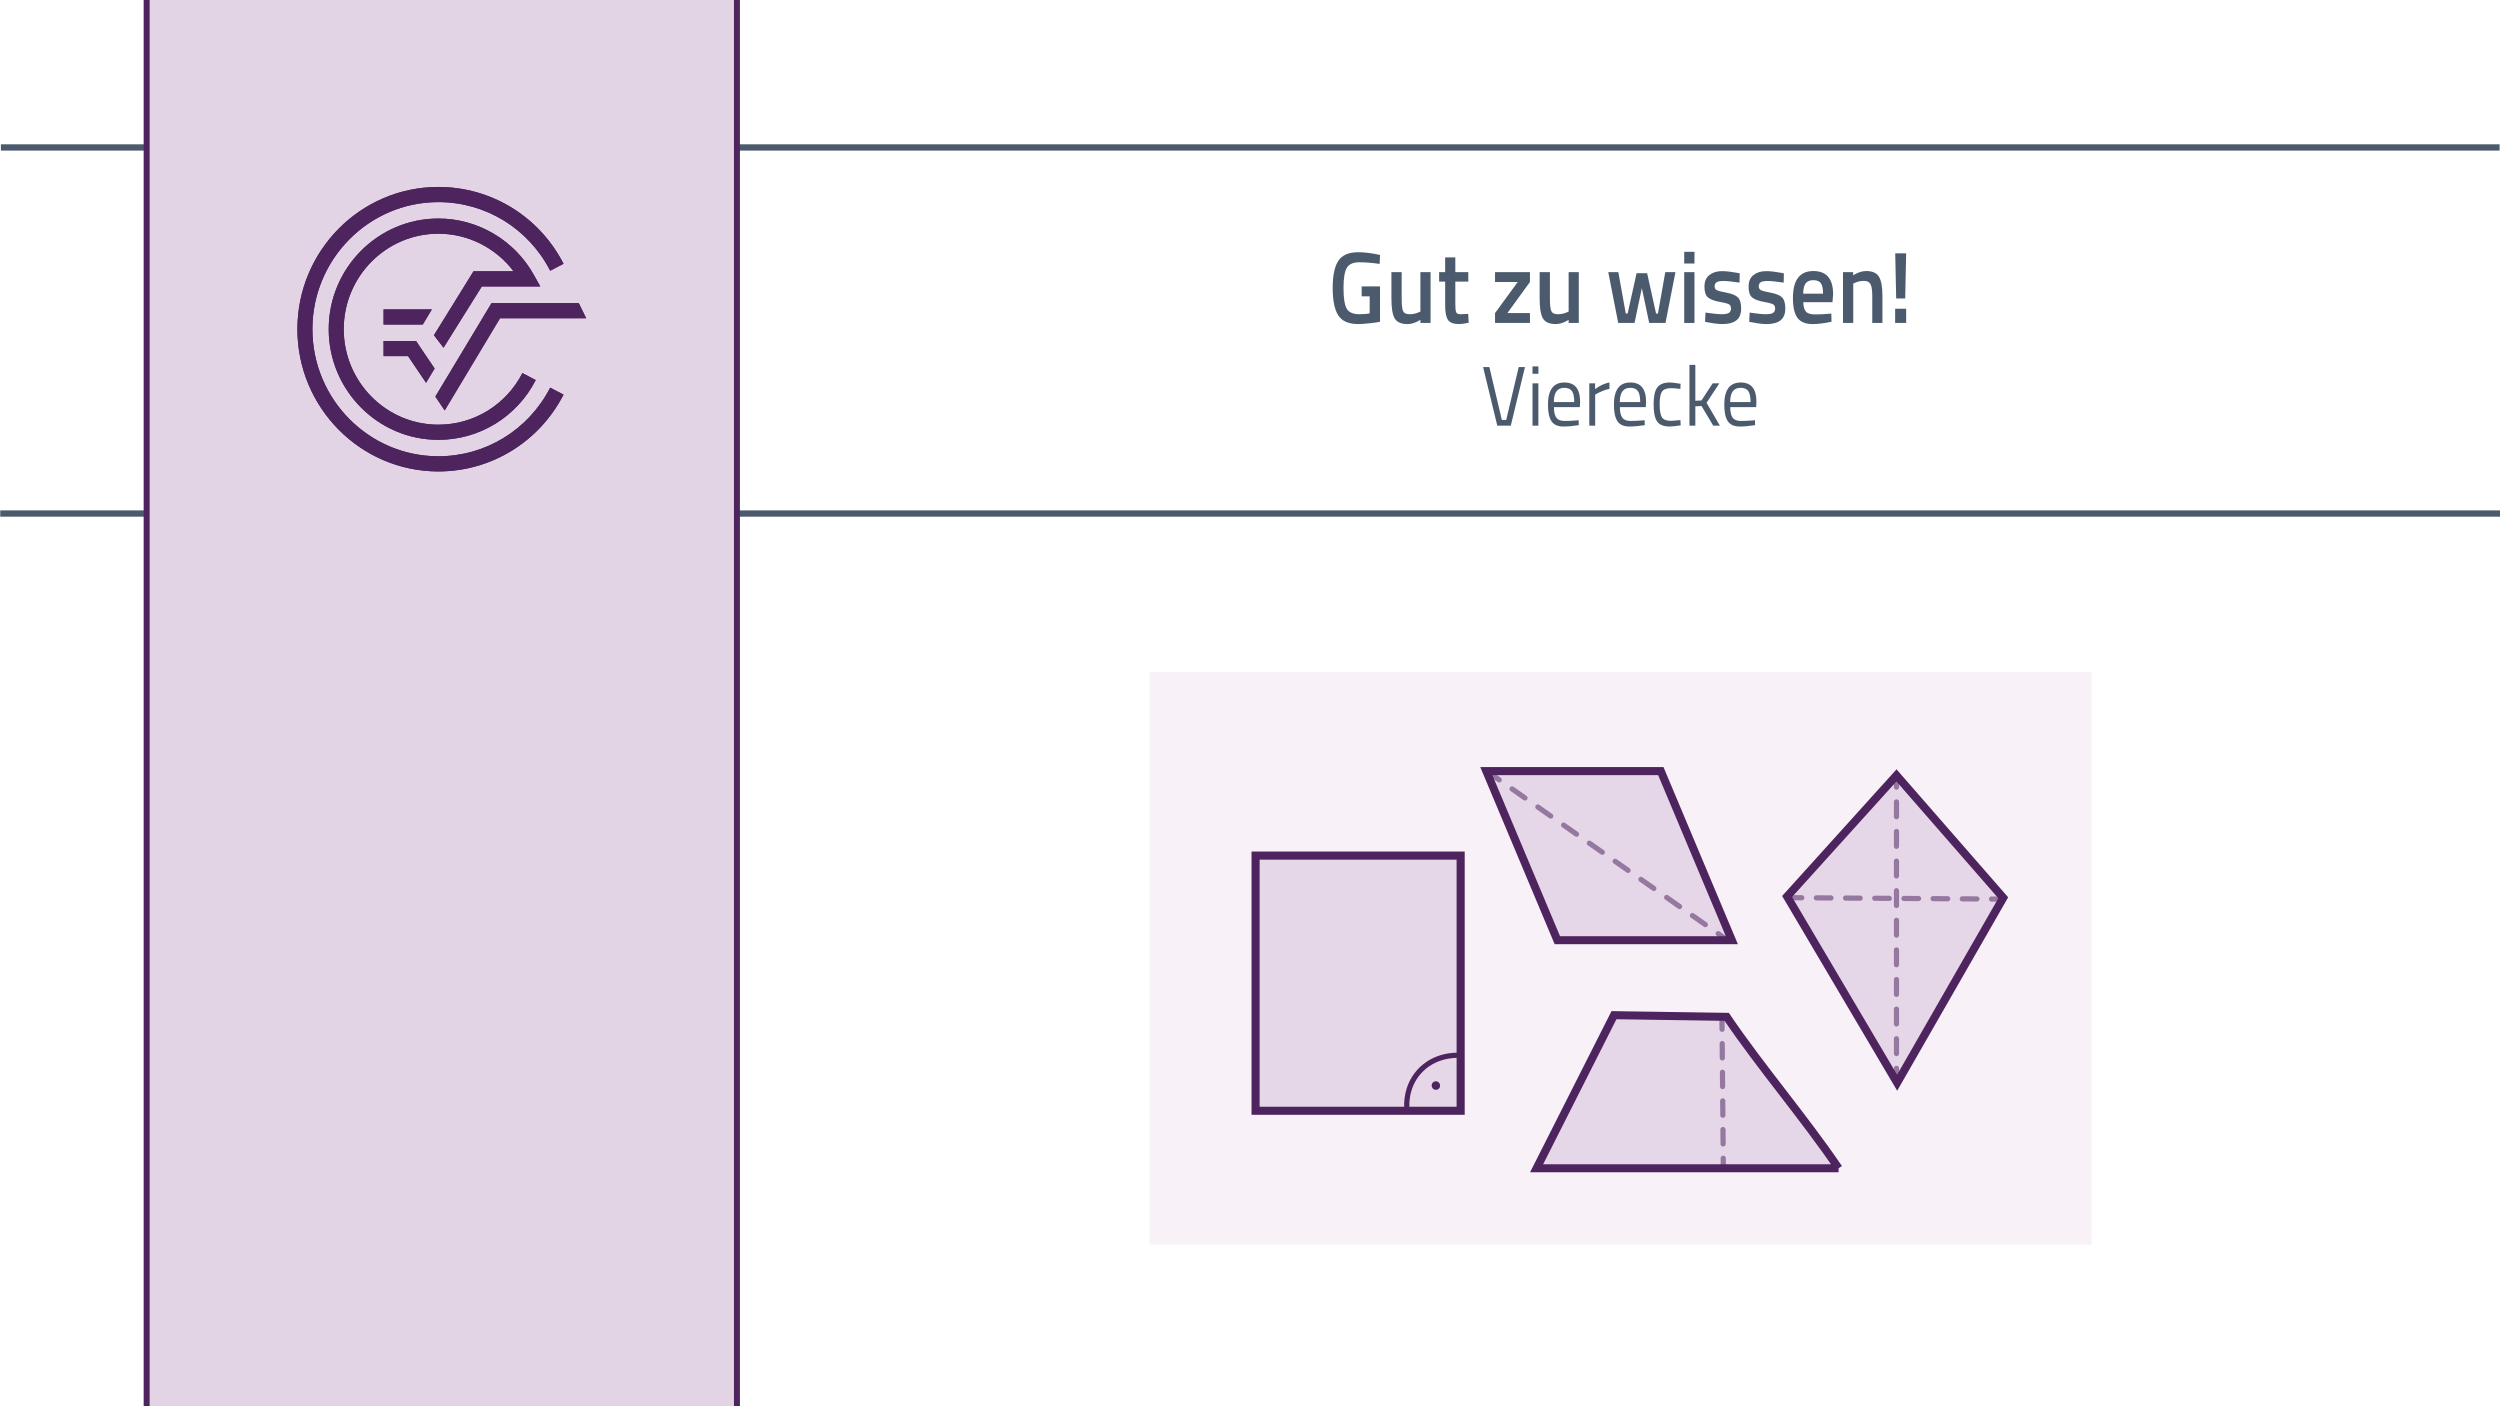 <?xml version="1.0" encoding="UTF-8"?>
<svg id="b" data-name="Ebene 2" xmlns="http://www.w3.org/2000/svg" width="1920" height="1080" viewBox="0 0 1920 1080">
  <rect x="0" y="0" width="1920" height="1080" fill="#808080" stroke="none"/>
  <rect x=".387" y="-1.5" width="1919.613" height="1082.5" fill="#fff" stroke="#fff" stroke-miterlimit="10"/>
  <g>
    <g>
      <g>
        <path d="m1045.764,227.583v-7.648h14.095v27.158c-1.301.365-3.939.755-7.915,1.17-3.976.416-6.855.625-8.638.625-7.518,0-12.698-2.236-15.542-6.711-2.844-4.474-4.264-11.484-4.264-21.032s1.457-16.505,4.373-20.876c2.914-4.37,7.963-6.555,15.143-6.555,4.24,0,9.012.521,14.312,1.561l2.53.546-.289,6.868c-5.831-.832-11.06-1.249-15.686-1.249s-7.796,1.405-9.505,4.214c-1.712,2.809-2.566,8.012-2.566,15.608s.807,12.838,2.422,15.725c1.613,2.888,4.879,4.332,9.794,4.332,3.517,0,6.144-.234,7.879-.703v-13.033h-6.144Z" fill="#4b5b6d" stroke-width="0"/>
        <path d="m1090.868,209.01h7.808v39.021h-7.808v-2.419c-3.519,2.186-6.771,3.278-9.759,3.278-4.963,0-8.289-1.444-9.975-4.331-1.688-2.888-2.53-7.947-2.53-15.179v-20.369h7.88v20.447c0,4.683.361,7.831,1.084,9.443.723,1.613,2.408,2.419,5.06,2.419,2.603,0,4.987-.52,7.156-1.561l1.084-.468v-30.28Z" fill="#4b5b6d" stroke-width="0"/>
        <path d="m1127.661,216.268h-9.976v17.169c0,3.174.217,5.281.65,6.321.434,1.042,1.542,1.561,3.326,1.561l5.927-.234.361,6.79c-3.229.676-5.687,1.015-7.373,1.015-4.097,0-6.903-1.015-8.421-3.043-1.518-2.029-2.277-5.853-2.277-11.472v-18.105h-4.626v-7.258h4.626v-11.316h7.807v11.316h9.976v7.258Z" fill="#4b5b6d" stroke-width="0"/>
        <path d="m1148.187,216.58v-7.57h26.818v7.57l-17.349,23.881h17.349v7.57h-26.818v-7.57l17.421-23.881h-17.421Z" fill="#4b5b6d" stroke-width="0"/>
        <path d="m1204.714,209.01h7.808v39.021h-7.808v-2.419c-3.519,2.186-6.771,3.278-9.759,3.278-4.963,0-8.289-1.444-9.975-4.331-1.688-2.888-2.53-7.947-2.53-15.179v-20.369h7.88v20.447c0,4.683.361,7.831,1.084,9.443.723,1.613,2.408,2.419,5.06,2.419,2.603,0,4.987-.52,7.156-1.561l1.084-.468v-30.28Z" fill="#4b5b6d" stroke-width="0"/>
        <path d="m1235.145,209.01h7.734l5.71,31.763h1.447l6.865-30.982h8.098l6.865,30.982h1.447l5.637-31.763h7.807l-7.662,39.021h-12.504l-5.639-26.768-5.639,26.768h-12.505l-7.662-39.021Z" fill="#4b5b6d" stroke-width="0"/>
        <path d="m1293.478,202.376v-8.975h7.879v8.975h-7.879Zm0,45.654v-39.021h7.879v39.021h-7.879Z" fill="#4b5b6d" stroke-width="0"/>
        <path d="m1335.98,217.048c-5.687-.832-9.807-1.249-12.36-1.249s-4.326.326-5.313.976c-.988.651-1.481,1.678-1.481,3.083s.542,2.394,1.626,2.966c1.085.573,3.639,1.236,7.662,1.99,4.023.755,6.879,1.939,8.566,3.551,1.686,1.613,2.529,4.476,2.529,8.584s-1.217,7.129-3.65,9.053c-2.434,1.926-5.988,2.888-10.661,2.888-2.94,0-6.65-.442-11.132-1.327l-2.241-.39.289-7.102c5.783.833,9.95,1.249,12.505,1.249s4.374-.338,5.458-1.015c1.084-.675,1.626-1.795,1.626-3.356s-.519-2.64-1.554-3.238c-1.037-.598-3.519-1.249-7.445-1.951-3.929-.703-6.808-1.807-8.638-3.317-1.832-1.508-2.747-4.265-2.747-8.272s1.265-6.997,3.795-8.975c2.529-1.977,5.771-2.965,9.722-2.965,3.084,0,6.867.417,11.349,1.249l2.241.468-.145,7.102Z" fill="#4b5b6d" stroke-width="0"/>
        <path d="m1369.882,217.048c-5.687-.832-9.807-1.249-12.36-1.249s-4.326.326-5.313.976c-.988.651-1.481,1.678-1.481,3.083s.542,2.394,1.626,2.966c1.085.573,3.639,1.236,7.662,1.99,4.023.755,6.879,1.939,8.566,3.551,1.686,1.613,2.529,4.476,2.529,8.584s-1.217,7.129-3.65,9.053c-2.434,1.926-5.988,2.888-10.661,2.888-2.94,0-6.65-.442-11.132-1.327l-2.241-.39.289-7.102c5.783.833,9.95,1.249,12.505,1.249s4.374-.338,5.458-1.015c1.084-.675,1.626-1.795,1.626-3.356s-.519-2.64-1.554-3.238c-1.037-.598-3.519-1.249-7.445-1.951-3.929-.703-6.808-1.807-8.638-3.317-1.832-1.508-2.747-4.265-2.747-8.272s1.265-6.997,3.795-8.975c2.529-1.977,5.771-2.965,9.722-2.965,3.084,0,6.867.417,11.349,1.249l2.241.468-.145,7.102Z" fill="#4b5b6d" stroke-width="0"/>
        <path d="m1404.434,241.007l2.024-.234.145,6.321c-5.494,1.196-10.361,1.795-14.602,1.795-5.35,0-9.192-1.586-11.529-4.76-2.338-3.173-3.506-8.246-3.506-15.218,0-13.839,5.229-20.759,15.686-20.759,10.12,0,15.18,5.958,15.18,17.872l-.506,6.087h-22.408c.048,3.227.698,5.593,1.951,7.102,1.253,1.51,3.59,2.263,7.012,2.263s6.939-.156,10.554-.468Zm-4.337-15.452c0-3.85-.567-6.542-1.698-8.078-1.133-1.534-3.049-2.302-5.747-2.302s-4.662.807-5.892,2.419c-1.229,1.613-1.867,4.267-1.915,7.96h15.252Z" fill="#4b5b6d" stroke-width="0"/>
        <path d="m1423.3,248.03h-7.879v-39.021h7.807v2.419c3.518-2.185,6.843-3.278,9.976-3.278,4.818,0,8.107,1.471,9.867,4.409,1.758,2.94,2.638,7.792,2.638,14.555v20.915h-7.807v-20.681c0-4.214-.422-7.206-1.265-8.975-.844-1.768-2.566-2.653-5.168-2.653-2.458,0-4.819.521-7.084,1.561l-1.085.468v30.28Z" fill="#4b5b6d" stroke-width="0"/>
        <path d="m1455.466,248.03v-10.926h8.458v10.926h-8.458Zm.796-18.808l-.724-34.65h8.386l-.723,34.65h-6.939Z" fill="#4b5b6d" stroke-width="0"/>
      </g>
      <g>
        <path d="m1166.365,281.915h4.819l-10.903,45.005h-10.361l-10.902-45.005h4.818l9.578,40.583h3.373l9.578-40.583Z" fill="#4b5b6d" stroke-width="0"/>
        <path d="m1176.967,287.053v-5.658h4.518v5.658h-4.518Zm0,39.867v-32.518h4.518v32.518h-4.518Z" fill="#4b5b6d" stroke-width="0"/>
        <path d="m1210.64,322.888l1.747-.195.121,3.837c-4.578.693-8.494,1.041-11.747,1.041-4.337,0-7.409-1.354-9.217-4.065-1.808-2.709-2.711-6.926-2.711-12.649,0-11.402,4.196-17.104,12.591-17.104,4.055,0,7.087,1.226,9.096,3.675,2.008,2.45,3.012,6.298,3.012,11.544l-.241,3.707h-19.878c0,3.599.602,6.266,1.807,7.999,1.205,1.735,3.303,2.602,6.295,2.602s6.033-.13,9.126-.39Zm-1.626-14.113c0-3.989-.594-6.807-1.777-8.455-1.186-1.647-3.113-2.472-5.783-2.472s-4.679.868-6.023,2.602c-1.346,1.735-2.039,4.51-2.078,8.325h15.662Z" fill="#4b5b6d" stroke-width="0"/>
        <path d="m1220.578,326.92v-32.518h4.458v4.422c3.493-2.601,7.169-4.313,11.024-5.138v4.943c-1.688.347-3.445.889-5.271,1.626-1.828.737-3.223,1.388-4.187,1.951l-1.507.846v23.868h-4.518Z" fill="#4b5b6d" stroke-width="0"/>
        <path d="m1261.3,322.888l1.747-.195.12,3.837c-4.578.693-8.493,1.041-11.746,1.041-4.337,0-7.409-1.354-9.217-4.065-1.808-2.709-2.711-6.926-2.711-12.649,0-11.402,4.196-17.104,12.59-17.104,4.056,0,7.088,1.226,9.097,3.675,2.008,2.45,3.012,6.298,3.012,11.544l-.241,3.707h-19.878c0,3.599.602,6.266,1.807,7.999,1.205,1.735,3.303,2.602,6.295,2.602s6.033-.13,9.126-.39Zm-1.626-14.113c0-3.989-.594-6.807-1.777-8.455-1.186-1.647-3.112-2.472-5.783-2.472s-4.679.868-6.023,2.602c-1.346,1.735-2.039,4.51-2.078,8.325h15.662Z" fill="#4b5b6d" stroke-width="0"/>
        <path d="m1282.503,293.751c1.325,0,3.574.26,6.747.781l1.445.195-.181,3.967c-3.213-.39-5.582-.585-7.107-.585-3.414,0-5.733.878-6.958,2.634-1.226,1.756-1.837,5.007-1.837,9.755s.572,8.054,1.717,9.918c1.145,1.865,3.523,2.796,7.138,2.796l7.108-.585.181,4.032c-3.734.607-6.526.911-8.373.911-4.698,0-7.942-1.301-9.729-3.902-1.787-2.601-2.681-6.991-2.681-13.169s.964-10.514,2.892-13.007c1.928-2.493,5.14-3.74,9.638-3.74Z" fill="#4b5b6d" stroke-width="0"/>
        <path d="m1302.021,326.92h-4.519v-46.696h4.519v27.575l4.698-.26,8.614-13.137h5.12l-9.818,14.958,10.24,17.56h-5.12l-8.976-15.088-4.759.195v14.893Z" fill="#4b5b6d" stroke-width="0"/>
        <path d="m1346.056,322.888l1.747-.195.12,3.837c-4.578.693-8.493,1.041-11.746,1.041-4.337,0-7.409-1.354-9.217-4.065-1.807-2.709-2.711-6.926-2.711-12.649,0-11.402,4.196-17.104,12.59-17.104,4.056,0,7.088,1.226,9.097,3.675,2.008,2.45,3.012,6.298,3.012,11.544l-.241,3.707h-19.879c0,3.599.603,6.266,1.808,7.999,1.205,1.735,3.303,2.602,6.295,2.602s6.033-.13,9.126-.39Zm-1.626-14.113c0-3.989-.594-6.807-1.777-8.455-1.186-1.647-3.112-2.472-5.783-2.472s-4.679.868-6.023,2.602c-1.347,1.735-2.039,4.51-2.078,8.325h15.662Z" fill="#4b5b6d" stroke-width="0"/>
      </g>
    </g>
    <g>
      <line x1="1919.688" y1="113.24" x2=".688" y2="113.24" fill="none" stroke="#4b5b6d" stroke-miterlimit="10" stroke-width="4.837"/>
      <line x1=".188" y1="394.399" x2="1920.188" y2="394.399" fill="none" stroke="#4b5b6d" stroke-miterlimit="10" stroke-width="4.838"/>
      <rect x="112.626" y="-1" width="453.337" height="1082" fill="#e3d4e5" stroke-width="0"/>
      <line x1="112.626" y1="1081" x2="112.626" y2="-1" fill="#e3d4e5" stroke="#4e245f" stroke-miterlimit="10" stroke-width="4.59"/>
      <line x1="565.964" y1="-1" x2="565.964" y2="1081" fill="#e3d4e5" stroke="#4e245f" stroke-miterlimit="10" stroke-width="4.59"/>
      <g>
        <path d="m336.657,350.415c-53.328,0-96.718-43.782-96.718-97.598s43.391-97.6,96.718-97.6c36.269,0,69.179,20.196,85.905,52.715l10.236-5.38c-18.701-36.381-55.551-58.975-96.141-58.975-59.7,0-108.261,48.995-108.261,109.24s48.562,109.245,108.261,109.245c40.59,0,77.428-22.604,96.141-58.983l-10.246-5.363c-16.716,32.499-49.63,52.698-85.895,52.698" fill="#4e245f" stroke-width="0"/>
        <polygon points="334.348 304.577 341.523 315.221 384.001 244.447 450.194 244.447 444.488 232.802 377.492 232.802 334.348 304.577" fill="#4e245f" stroke-width="0"/>
        <polygon points="294.578 273.528 313.416 273.528 327.209 293.99 333.781 283.036 319.526 261.884 294.578 261.884 294.578 273.528" fill="#4e245f" stroke-width="0"/>
        <path d="m370.03,219.997h44.903l-4.821-8.669c-14.884-26.828-43.039-43.498-73.455-43.498-46.435,0-84.215,38.13-84.215,84.987s37.78,84.978,84.215,84.978c31.579,0,60.243-17.59,74.803-45.898l-10.243-5.361c-12.572,24.433-37.307,39.616-64.561,39.616-40.072,0-72.669-32.897-72.669-73.334s32.597-73.334,72.669-73.334c22.8,0,44.117,10.839,57.748,28.865h-30.742l-30.404,49.103,7.375,9.587,29.397-47.041Z" fill="#4e245f" stroke-width="0"/>
        <polygon points="331.664 237.617 294.578 237.617 294.578 249.263 324.674 249.263 331.664 237.617" fill="#4e245f" stroke-width="0"/>
        <path d="m336.657,350.415c-53.328,0-96.718-43.782-96.718-97.598s43.391-97.6,96.718-97.6c36.269,0,69.179,20.196,85.905,52.715l10.236-5.38c-18.701-36.381-55.551-58.975-96.141-58.975-59.7,0-108.261,48.995-108.261,109.24s48.562,109.245,108.261,109.245c40.59,0,77.428-22.604,96.141-58.983l-10.246-5.363c-16.716,32.499-49.63,52.698-85.895,52.698" fill="#4e245f" stroke-width="0"/>
        <polygon points="334.348 304.577 341.523 315.221 384.001 244.447 450.194 244.447 444.488 232.802 377.492 232.802 334.348 304.577" fill="#4e245f" stroke-width="0"/>
        <polygon points="294.578 273.528 313.416 273.528 327.209 293.99 333.781 283.036 319.526 261.884 294.578 261.884 294.578 273.528" fill="#4e245f" stroke-width="0"/>
        <path d="m370.03,219.997h44.903l-4.821-8.669c-14.884-26.828-43.039-43.498-73.455-43.498-46.435,0-84.215,38.13-84.215,84.987s37.78,84.978,84.215,84.978c31.579,0,60.243-17.59,74.803-45.898l-10.243-5.361c-12.572,24.433-37.307,39.616-64.561,39.616-40.072,0-72.669-32.897-72.669-73.334s32.597-73.334,72.669-73.334c22.8,0,44.117,10.839,57.748,28.865h-30.742l-30.404,49.103,7.375,9.587,29.397-47.041Z" fill="#4e245f" stroke-width="0"/>
        <polygon points="331.664 237.617 294.578 237.617 294.578 249.263 324.674 249.263 331.664 237.617" fill="#4e245f" stroke-width="0"/>
      </g>
    </g>
    <g>
      <rect x="882.842" y="516.081" width="723.545" height="439.705" fill="#f8f1f8" stroke-width="0"/>
      <path d="m1412.027,897.232h-231.923c19.811-39.192,39.623-78.384,59.434-117.576,31.225.431,55.343.861,86.567,1.292,26.272,38.761,59.65,77.523,85.921,116.284Z" fill="#e6d7e8" stroke="#4e245f" stroke-miterlimit="10" stroke-width="6.182"/>
      <rect x="945.053" y="676.337" width="195.961" height="157.488" transform="translate(1798.115 -287.952) rotate(90)" fill="#e6d7e8" stroke="#4e245f" stroke-miterlimit="10" stroke-width="6.231"/>
      <path d="m1457.008,831.547c-28.171-47.682-56.342-95.365-84.513-143.047l84-93c27.333,31.333,54.667,62.667,82,94-27.162,47.349-54.325,94.698-81.487,142.047Z" fill="#e6d7e8" stroke="#4e245f" stroke-miterlimit="10" stroke-width="6.182"/>
      <polygon points="1330.056 722.069 1196.043 722.069 1141.495 592.207 1275.508 592.207 1330.056 722.069" fill="#e6d7e8" stroke="#4e245f" stroke-miterlimit="10" stroke-width="6.182"/>
      <path d="m1120.495,810.5c-2.072-.111-19.141-.731-31,13-10.078,11.669-9.215,25.389-9,28" fill="#e6d7e8" stroke="#4e245f" stroke-linecap="round" stroke-linejoin="round" stroke-width="4"/>
      <ellipse cx="1102.763" cy="833.706" rx="2.245" ry="2.3" transform="translate(-200.503 372.565) rotate(-17.604)" fill="#4e245f" stroke="#4e245f" stroke-miterlimit="10" stroke-width="2"/>
      <g opacity=".53">
        <g>
          <line x1="1322.495" y1="784.5" x2="1322.549" y2="790.5" fill="none" stroke="#4e245f" stroke-linecap="round" stroke-linejoin="round" stroke-width="4"/>
          <line x1="1322.649" y1="801.5" x2="1323.392" y2="884" fill="none" stroke="#4e245f" stroke-dasharray="0 0 11.001 11.001" stroke-linecap="round" stroke-linejoin="round" stroke-width="4"/>
          <line x1="1323.441" y1="889.5" x2="1323.495" y2="895.5" fill="none" stroke="#4e245f" stroke-linecap="round" stroke-linejoin="round" stroke-width="4"/>
        </g>
      </g>
      <g opacity=".53">
        <g>
          <line x1="1456.495" y1="598.5" x2="1456.495" y2="604.5" fill="none" stroke="#4e245f" stroke-linecap="round" stroke-linejoin="round" stroke-width="4"/>
          <line x1="1456.495" y1="615.868" x2="1456.495" y2="814.816" fill="none" stroke="#4e245f" stroke-dasharray="0 0 11.368 11.368" stroke-linecap="round" stroke-linejoin="round" stroke-width="4"/>
          <line x1="1456.495" y1="820.5" x2="1456.495" y2="826.5" fill="none" stroke="#4e245f" stroke-linecap="round" stroke-linejoin="round" stroke-width="4"/>
        </g>
      </g>
      <g opacity=".53">
        <g>
          <line x1="1146.495" y1="595.5" x2="1151.406" y2="598.948" fill="none" stroke="#4e245f" stroke-linecap="round" stroke-linejoin="round" stroke-width="4"/>
          <line x1="1161.299" y1="605.895" x2="1314.639" y2="713.578" fill="none" stroke="#4e245f" stroke-dasharray="0 0 12.089 12.089" stroke-linecap="round" stroke-linejoin="round" stroke-width="4"/>
          <line x1="1319.585" y1="717.052" x2="1324.495" y2="720.5" fill="none" stroke="#4e245f" stroke-linecap="round" stroke-linejoin="round" stroke-width="4"/>
        </g>
      </g>
      <g opacity=".53">
        <g>
          <line x1="1377.754" y1="689.447" x2="1383.754" y2="689.487" fill="none" stroke="#4e245f" stroke-linecap="round" stroke-linejoin="round" stroke-width="4"/>
          <line x1="1394.964" y1="689.562" x2="1523.89" y2="690.423" fill="none" stroke="#4e245f" stroke-dasharray="0 0 11.211 11.211" stroke-linecap="round" stroke-linejoin="round" stroke-width="4"/>
          <line x1="1529.496" y1="690.46" x2="1535.495" y2="690.5" fill="none" stroke="#4e245f" stroke-linecap="round" stroke-linejoin="round" stroke-width="4"/>
        </g>
      </g>
    </g>
  </g>
</svg>